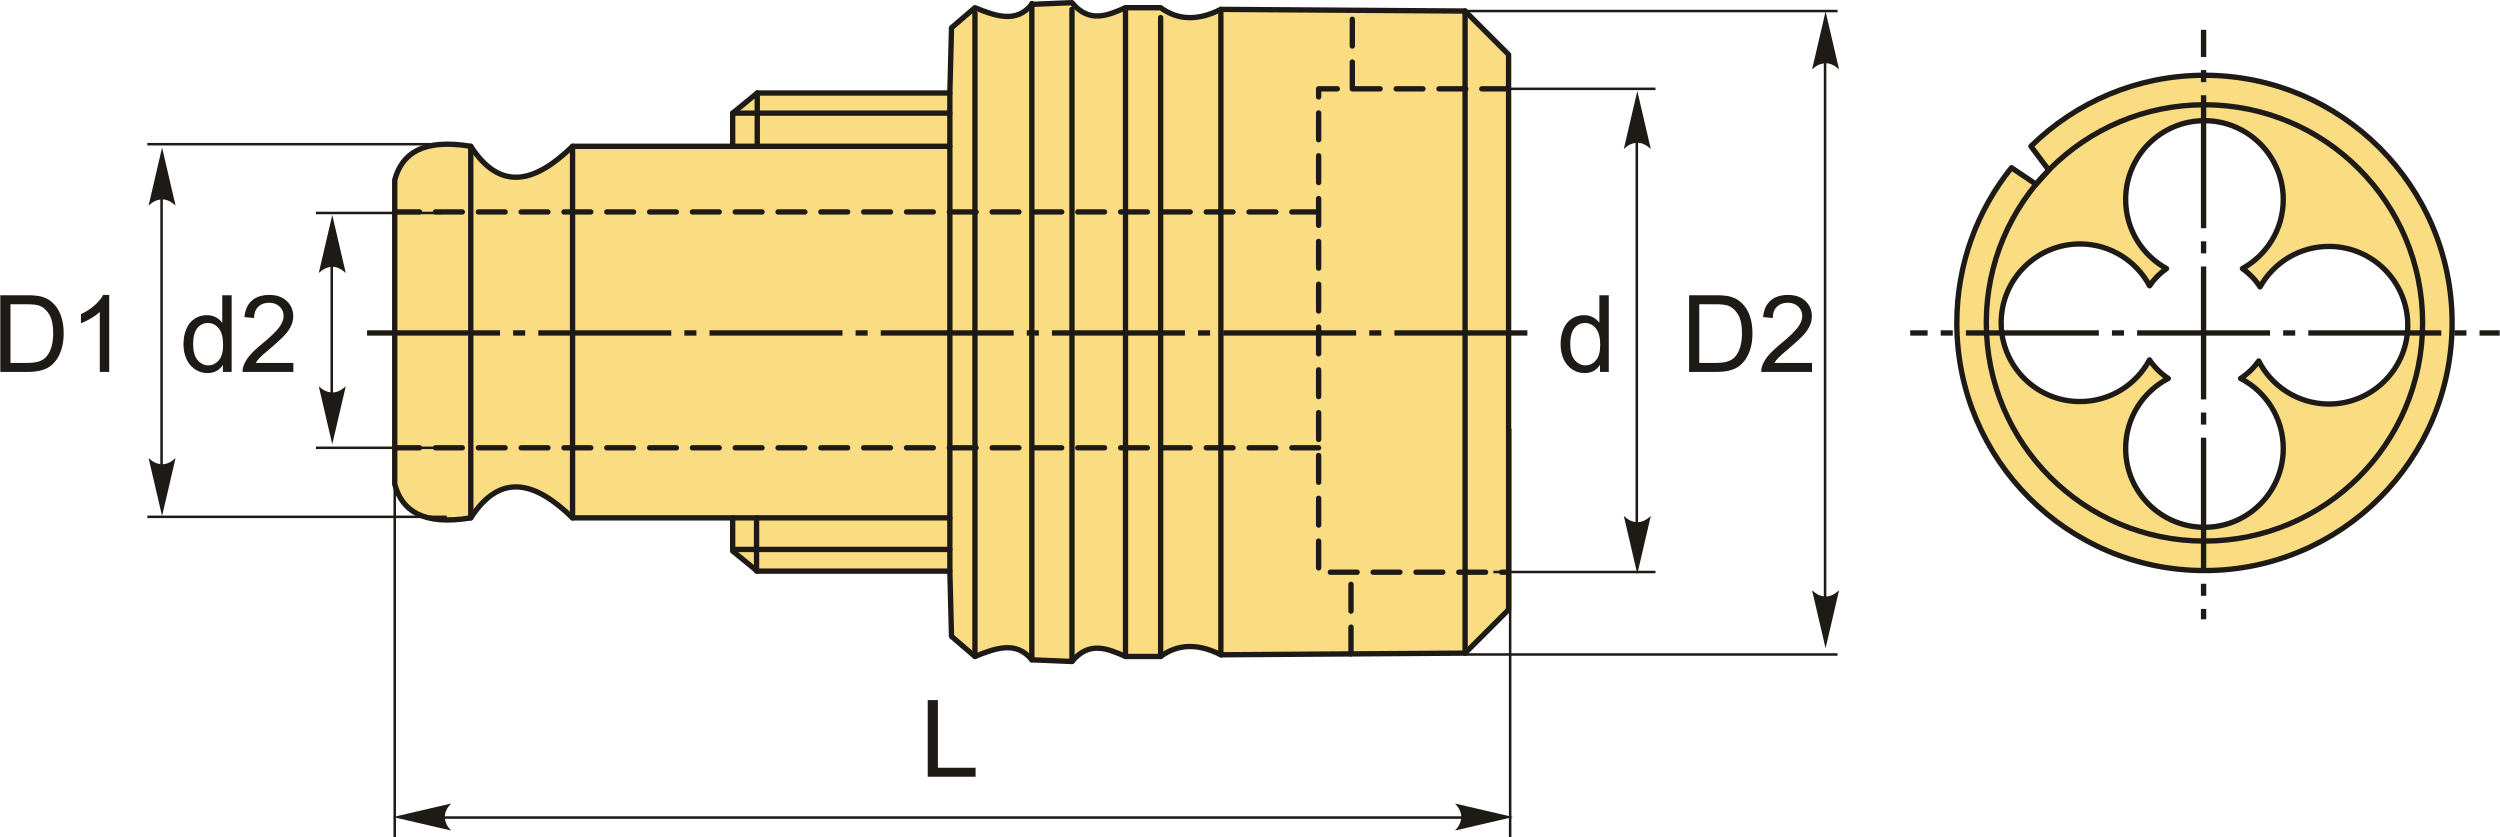 <?xml version="1.0" encoding="UTF-8"?>
<!DOCTYPE svg PUBLIC "-//W3C//DTD SVG 1.1//EN" "http://www.w3.org/Graphics/SVG/1.1/DTD/svg11.dtd">
<!-- Creator: CorelDRAW 2018 (64-Bit) -->
<svg xmlns="http://www.w3.org/2000/svg" xml:space="preserve" width="2335px" height="782px" version="1.1" style="shape-rendering:geometricPrecision; text-rendering:geometricPrecision; image-rendering:optimizeQuality; fill-rule:evenodd; clip-rule:evenodd"
viewBox="0 0 2335 782.19"
 xmlns:xlink="http://www.w3.org/1999/xlink">
 <defs>
  <style type="text/css">
   <![CDATA[
    .str1 {stroke:#1E1A16;stroke-width:5;stroke-miterlimit:22.926}
    .str3 {stroke:#1E1A16;stroke-width:2.36;stroke-miterlimit:22.926}
    .str0 {stroke:#1E1A16;stroke-width:5;stroke-linecap:round;stroke-linejoin:round;stroke-miterlimit:22.926}
    .str2 {stroke:#1E1A16;stroke-width:5;stroke-linecap:round;stroke-linejoin:round;stroke-miterlimit:22.926;stroke-dasharray:25 15}
    .fil1 {fill:none}
    .fil2 {fill:#1E1A16}
    .fil0 {fill:#FADC82}
    .fil3 {fill:#1E1A16;fill-rule:nonzero}
    .fil4 {fill:#1E1A16;fill-rule:nonzero}
   ]]>
  </style>
 </defs>
 <g id="Layer_x0020_1">
  <g id="_2046407600912">
   <g>
    <path class="fil0 str0" d="M2059.18 70.32c127.78,0 231.36,103.58 231.36,231.36 0,127.77 -103.58,231.35 -231.36,231.35 -127.77,0 -231.35,-103.58 -231.35,-231.35 0,-54.9 19.13,-105.32 51.07,-144.99l22.94 15.44 11.86 -13.19 -16.62 -22.32c41.74,-41 98.97,-66.3 162.1,-66.3zm33.77 283.24c23.67,12.24 39.85,36.94 39.85,65.43 0,40.66 -32.96,73.62 -73.62,73.62 -40.66,0 -73.62,-32.96 -73.62,-73.62 0,-28.49 16.18,-53.19 39.85,-65.43 -6.96,-4.54 -12.95,-10.44 -17.59,-17.33 -12.52,23.39 -37.3,39.2 -65.67,38.92 -40.66,-0.4 -73.29,-33.69 -72.89,-74.34 0.4,-40.66 33.69,-73.3 74.34,-72.9 27.92,0.28 52.05,16.06 64.31,39.08 4.25,-6.28 9.63,-11.73 15.84,-16.07 -22.77,-12.53 -38.19,-36.73 -38.19,-64.55 0,-40.66 32.96,-73.62 73.62,-73.62 40.66,0 73.62,32.96 73.62,73.62 0,27.82 -15.42,52.02 -38.18,64.55 6.54,4.58 12.17,10.39 16.52,17.1 12.71,-22.78 37.15,-38.08 65.07,-37.81 40.66,0.4 73.29,33.69 72.89,74.35 -0.4,40.66 -33.68,73.29 -74.34,72.89 -28.38,-0.28 -52.84,-16.58 -64.9,-40.22 -4.54,6.45 -10.28,12.01 -16.91,16.33z"/>
    <circle class="fil1 str1" cx="2059.18" cy="301.68" r="203.81"/>
   </g>
   <path class="fil0 str0" d="M1409.07 569.53l-40.63 40.63c-76.06,0.52 -152.11,1.04 -228.17,1.56 -21.2,-10.71 -39.99,-10.37 -56.26,1.57 -10.94,0 -21.88,0 -32.82,0 -17.01,-7.53 -34,-14.69 -50.01,4.69 -12.5,-0.53 -25.01,-1.05 -37.51,-1.57 -14.45,-17.98 -33.71,-10.99 -53.13,-3.12 -7.3,-6.26 -14.59,-12.51 -21.88,-18.76 -0.53,-20.31 -1.05,-40.63 -1.57,-60.95 -59.98,0 -119.95,0 -179.93,0 -7.66,-6.26 -15.31,-12.52 -22.97,-18.79 0,-10.33 0,-20.65 0,-30.98 -49.86,0 -99.72,0 -149.57,0 -34.74,-33.83 -67.26,-43.02 -95.09,0 -44.18,7.3 -64.3,-6.31 -71.05,-31.52l0 -284.11c6.75,-25.2 26.87,-38.81 71.05,-31.51 27.83,43.02 60.35,33.82 95.09,0 49.85,0 99.71,0 149.57,0 0,-10.33 0,-20.66 0,-30.99 7.66,-6.26 15.31,-12.52 22.97,-18.79 59.98,0 119.95,0 179.93,0 0.52,-20.31 1.04,-40.63 1.57,-60.95 7.29,-6.25 14.58,-12.5 21.88,-18.75 19.42,7.86 38.68,14.86 53.13,-3.13 12.5,-0.52 25.01,-1.04 37.51,-1.56 16.01,19.38 33,12.21 50.01,4.69 10.94,0 21.88,0 32.82,0 16.27,11.94 35.06,12.28 56.26,1.56 76.06,0.52 152.11,1.04 228.17,1.57l40.63 40.63 0 518.58z"/>
   <line class="fil1 str0" x1="439.53" y1="483.81" x2="439.53" y2= "136.67" />
   <line class="fil1 str0" x1="534.62" y1="483.81" x2="534.62" y2= "136.67" />
   <line class="fil1 str0" x1="887.09" y1="533.58" x2="887.09" y2= "86.89" />
   <line class="fil1 str0" x1="684.19" y1="136.67" x2="887.09" y2= "136.67" />
   <line class="fil1 str0" x1="707.16" y1="86.89" x2="707.16" y2= "136.67" />
   <line class="fil1 str0" x1="684.19" y1="105.68" x2="887.09" y2= "105.68" />
   <line class="fil1 str0" x1="684.19" y1="483.81" x2="887.09" y2= "483.81" />
   <line class="fil1 str0" x1="706.5" y1="483.81" x2="706.5" y2= "533.58" />
   <line class="fil1 str0" x1="887.09" y1="513.29" x2="684.19" y2= "513.29" />
   <line class="fil1 str0" x1="910.54" y1="613.29" x2="910.54" y2= "12.41" />
   <line class="fil1 str0" x1="963.67" y1="616.41" x2="963.67" y2= "3.28" />
   <line class="fil1 str0" x1="1001.18" y1="617.98" x2="1001.18" y2= "8.68" />
   <line class="fil1 str0" x1="1051.19" y1="613.29" x2="1051.19" y2= "7.19" />
   <line class="fil1 str0" x1="1084.01" y1="613.29" x2="1084.01" y2= "16.44" />
   <line class="fil1 str0" x1="1140.27" y1="611.72" x2="1140.27" y2= "8.78" />
   <line class="fil1 str0" x1="1368.44" y1="610.16" x2="1368.44" y2= "10.22" />
   <path class="fil1 str2" d="M1409.07 82.99l-177.46 0 0 451.59 177.46 0m-147.21 76.31l0 -76.31m1.23 -451.59l0 -73.39m-31.48 408.75l-863.13 0m863.13 -220.35l-863.13 0"/>
   <path id="ось.cdr" class="fil2" d="M490.37 308.55l-11.29 0 0 5 11.29 0 0 -5zm-147.73 0l124.2 0 0 5 -124.2 0 0 -5zm307.69 0l-11.28 0 0 5 11.28 0 0 -5zm-147.72 0l124.2 0 0 5 -124.2 0 0 -5zm307.68 0l-11.28 0 0 5 11.28 0 0 -5zm-147.72 0l124.2 0 0 5 -124.2 0 0 -5zm307.68 0l-11.28 0 0 5 11.28 0 0 -5zm-147.72 0l124.2 0 0 5 -124.2 0 0 -5zm307.68 0l-11.28 0 0 5 11.28 0 0 -5zm-147.72 0l124.2 0 0 5 -124.2 0 0 -5zm307.69 0l-11.29 0 0 5 11.29 0 0 -5zm-147.73 0l124.2 0 0 5 -124.2 0 0 -5zm159.97 0l124.2 0 0 5 -124.2 0 0 -5z"/>
   <path id="ось.cdr_0" class="fil2" d="M2335 308.55l0 5 -18.81 0 0 -5 18.81 0zm-550.73 5l0 -5 16.27 0 0 5 -16.27 0zm39.79 -5l-11.28 0 0 5 11.28 0 0 -5zm159.96 0l-11.28 0 0 5 11.28 0 0 -5zm-147.72 0l124.2 0 0 5 -124.2 0 0 -5zm307.68 0l-11.28 0 0 5 11.28 0 0 -5zm-147.72 0l124.2 0 0 5 -124.2 0 0 -5zm307.69 0l-11.28 0 0 5 11.28 0 0 -5zm-147.72 0l124.19 0 0 5 -124.19 0 0 -5z"/>
   <path id="ось.cdr_1" class="fil2" d="M2055.87 27.84l4.99 0 0 25.38 -4.99 0 0 -25.38zm4.99 550.74l-4.99 0 0 -9.71 4.99 0 0 9.71zm0 -501.83l0 -11.29 -4.99 0 0 11.29 4.99 0zm0 159.96l0 -11.28 -4.99 0 0 11.28 4.99 0zm0 -147.72l0 124.2 -4.99 0 0 -124.2 4.99 0zm0 307.68l0 -11.28 -4.99 0 0 11.28 4.99 0zm0 -147.72l0 124.2 -4.99 0 0 -124.2 4.99 0zm0 307.68l0 -11.28 -4.99 0 0 11.28 4.99 0zm0 -147.72l0 124.2 -4.99 0 0 -124.2 4.99 0z"/>
   <path class="fil3" d="M207.94 347.45l0 -6.59c-3.28,5.12 -8.12,7.69 -14.5,7.69 -4.14,0 -7.94,-1.14 -11.39,-3.42 -3.46,-2.27 -6.15,-5.45 -8.06,-9.52 -1.91,-4.08 -2.86,-8.77 -2.86,-14.07 0,-5.17 0.87,-9.85 2.59,-14.07 1.73,-4.2 4.32,-7.43 7.77,-9.67 3.43,-2.25 7.3,-3.37 11.55,-3.37 3.13,0 5.92,0.67 8.35,1.99 2.43,1.32 4.42,3.05 5.95,5.17l0 -25.76 8.8 0 0 71.62 -8.2 0zm-27.8 -25.89c0,6.63 1.4,11.58 4.21,14.87 2.8,3.28 6.12,4.91 9.94,4.91 3.85,0 7.12,-1.56 9.82,-4.7 2.68,-3.13 4.03,-7.91 4.03,-14.35 0,-7.07 -1.36,-12.27 -4.12,-15.59 -2.73,-3.31 -6.11,-4.96 -10.13,-4.96 -3.92,0 -7.19,1.58 -9.82,4.76 -2.62,3.19 -3.93,8.21 -3.93,15.06z"/>
   <path id="1" class="fil3" d="M273.77 339.04l0 8.41 -47.41 0c-0.06,-2.12 0.29,-4.16 1.04,-6.12 1.21,-3.22 3.16,-6.4 5.85,-9.52 2.68,-3.12 6.52,-6.72 11.5,-10.8 7.75,-6.39 13.02,-11.44 15.77,-15.17 2.77,-3.74 4.15,-7.27 4.15,-10.6 0,-3.49 -1.25,-6.42 -3.75,-8.82 -2.5,-2.39 -5.77,-3.59 -9.78,-3.59 -4.26,0 -7.66,1.27 -10.21,3.8 -2.55,2.52 -3.83,6.02 -3.86,10.51l-9.01 -0.9c0.62,-6.74 2.95,-11.87 6.99,-15.41 4.05,-3.53 9.47,-5.3 16.28,-5.3 6.87,0 12.32,1.9 16.32,5.72 4.02,3.82 6.02,8.55 6.02,14.19 0,2.86 -0.58,5.68 -1.76,8.45 -1.17,2.78 -3.12,5.7 -5.84,8.77 -2.73,3.05 -7.25,7.26 -13.55,12.6 -5.29,4.43 -8.69,7.43 -10.19,9.02 -1.5,1.58 -2.73,3.16 -3.71,4.76l35.15 0z"/>
   <line class="fil1 str3" x1="411.84" y1="198.97" x2="294.85" y2= "198.97" />
   <line class="fil1 str3" x1="411.84" y1="418.35" x2="294.85" y2= "418.35" />
   <line class="fil1 str3" x1="309.65" y1="220.78" x2="309.65" y2= "398.44" />
   <path id="стрелка.cdr" class="fil4" d="M310.13 200.84l12.6 54.19c-3.9,-3.54 -8.21,-5.91 -12.59,-5.74 -4.65,0.2 -8.16,1.69 -12.62,5.74l12.61 -54.19z"/>
   <path id="стрелка.cdr_2" class="fil4" d="M310.13 415.07l12.6 -54.19c-3.9,3.54 -8.21,5.91 -12.59,5.74 -4.65,-0.2 -8.16,-1.69 -12.62,-5.74l12.61 54.19z"/>
   <path class="fil3" d="M0 347.45l0 -71.62 24.67 0c5.57,0 9.82,0.34 12.75,1.02 4.11,0.95 7.61,2.67 10.51,5.13 3.78,3.2 6.6,7.27 8.46,12.24 1.89,4.97 2.82,10.65 2.82,17.04 0,5.43 -0.63,10.25 -1.9,14.45 -1.26,4.2 -2.9,7.68 -4.88,10.43 -2,2.75 -4.17,4.92 -6.54,6.49 -2.35,1.58 -5.2,2.78 -8.53,3.6 -3.35,0.82 -7.19,1.22 -11.52,1.22l-25.84 0zm9.5 -8.41l15.27 0c4.72,0 8.42,-0.43 11.1,-1.31 2.69,-0.89 4.82,-2.12 6.42,-3.72 2.24,-2.25 3.99,-5.28 5.24,-9.08 1.25,-3.81 1.88,-8.41 1.88,-13.82 0,-7.51 -1.23,-13.27 -3.68,-17.31 -2.45,-4.03 -5.44,-6.73 -8.95,-8.1 -2.54,-0.98 -6.62,-1.47 -12.26,-1.47l-15.02 0 0 54.81z"/>
   <path id="1" class="fil3" d="M101.74 347.45l-8.8 0 0 -56.05c-2.12,2.04 -4.9,4.05 -8.34,6.07 -3.43,2.02 -6.53,3.53 -9.27,4.53l0 -8.5c4.92,-2.3 9.22,-5.1 12.91,-8.4 3.68,-3.28 6.3,-6.47 7.83,-9.57l5.67 0 0 71.92z"/>
   <line class="fil1 str3" x1="150.66" y1="175.29" x2="150.66" y2= "443.93" />
   <path id="стрелка.cdr_3" class="fil4" d="M151.13 137.86l12.6 54.2c-3.89,-3.55 -8.21,-5.92 -12.58,-5.74 -4.66,0.2 -8.17,1.68 -12.62,5.74l12.6 -54.2z"/>
   <path id="стрелка.cdr_4" class="fil4" d="M151.13 482.14l12.6 -54.2c-3.89,3.55 -8.21,5.92 -12.58,5.74 -4.66,-0.2 -8.17,-1.68 -12.62,-5.74l12.6 54.2z"/>
   <line class="fil1 str3" x1="417.12" y1="134.71" x2="137.37" y2= "134.71" />
   <line class="fil1 str3" x1="417.12" y1="482.85" x2="137.37" y2= "482.85" />
   <path class="fil3" d="M1494.48 347.45l0 -6.59c-3.28,5.12 -8.12,7.69 -14.5,7.69 -4.13,0 -7.93,-1.14 -11.38,-3.42 -3.47,-2.27 -6.16,-5.45 -8.07,-9.52 -1.9,-4.08 -2.85,-8.77 -2.85,-14.07 0,-5.17 0.86,-9.85 2.58,-14.07 1.73,-4.2 4.32,-7.43 7.77,-9.67 3.43,-2.25 7.3,-3.37 11.55,-3.37 3.13,0 5.92,0.67 8.35,1.99 2.44,1.32 4.42,3.05 5.95,5.17l0 -25.76 8.8 0 0 71.62 -8.2 0zm-27.8 -25.89c0,6.63 1.4,11.58 4.22,14.87 2.8,3.28 6.11,4.91 9.93,4.91 3.85,0 7.12,-1.56 9.82,-4.7 2.68,-3.13 4.03,-7.91 4.03,-14.35 0,-7.07 -1.36,-12.27 -4.11,-15.59 -2.74,-3.31 -6.12,-4.96 -10.14,-4.96 -3.92,0 -7.18,1.58 -9.82,4.76 -2.62,3.19 -3.93,8.21 -3.93,15.06z"/>
   <line class="fil1 str3" x1="1528.86" y1="118.61" x2="1528.86" y2= "500.61" />
   <path id="стрелка.cdr_5" class="fil4" d="M1529.33 84.95l12.6 54.2c-3.89,-3.54 -8.21,-5.91 -12.58,-5.74 -4.66,0.2 -8.17,1.68 -12.62,5.74l12.6 -54.2z"/>
   <path id="стрелка.cdr_6" class="fil4" d="M1529.33 536.24l12.6 -54.19c-3.89,3.54 -8.21,5.91 -12.58,5.74 -4.66,-0.2 -8.17,-1.68 -12.62,-5.74l12.6 54.19z"/>
   <line class="fil1 str3" x1="1394.9" y1="82.99" x2="1546.3" y2= "82.99" />
   <line class="fil1 str3" x1="1394.9" y1="534.38" x2="1546.3" y2= "534.38" />
   <path class="fil3" d="M1577.71 347.45l0 -71.62 24.68 0c5.56,0 9.81,0.34 12.75,1.02 4.1,0.95 7.6,2.67 10.5,5.13 3.78,3.2 6.6,7.27 8.47,12.24 1.88,4.97 2.82,10.65 2.82,17.04 0,5.43 -0.64,10.25 -1.9,14.45 -1.27,4.2 -2.91,7.68 -4.89,10.43 -2,2.75 -4.17,4.92 -6.53,6.49 -2.35,1.58 -5.2,2.78 -8.54,3.6 -3.35,0.82 -7.18,1.22 -11.52,1.22l-25.84 0zm9.51 -8.41l15.27 0c4.71,0 8.41,-0.43 11.1,-1.31 2.68,-0.89 4.82,-2.12 6.41,-3.72 2.24,-2.25 3.99,-5.28 5.24,-9.08 1.25,-3.81 1.88,-8.41 1.88,-13.82 0,-7.51 -1.23,-13.27 -3.68,-17.31 -2.45,-4.03 -5.44,-6.73 -8.95,-8.1 -2.54,-0.98 -6.62,-1.47 -12.25,-1.47l-15.02 0 0 54.81z"/>
   <path id="1" class="fil3" d="M1692.55 339.04l0 8.41 -47.41 0c-0.06,-2.12 0.29,-4.16 1.04,-6.12 1.21,-3.22 3.16,-6.4 5.85,-9.52 2.68,-3.12 6.52,-6.72 11.5,-10.8 7.75,-6.39 13.02,-11.44 15.77,-15.17 2.77,-3.74 4.15,-7.27 4.15,-10.6 0,-3.49 -1.25,-6.42 -3.75,-8.82 -2.5,-2.39 -5.77,-3.59 -9.78,-3.59 -4.26,0 -7.65,1.27 -10.21,3.8 -2.55,2.52 -3.83,6.02 -3.86,10.51l-9.01 -0.9c0.62,-6.74 2.95,-11.87 6.99,-15.41 4.05,-3.53 9.47,-5.3 16.29,-5.3 6.86,0 12.32,1.9 16.32,5.72 4.01,3.82 6.01,8.55 6.01,14.19 0,2.86 -0.58,5.68 -1.76,8.45 -1.17,2.78 -3.12,5.7 -5.84,8.77 -2.73,3.05 -7.25,7.26 -13.55,12.6 -5.28,4.43 -8.69,7.43 -10.19,9.02 -1.5,1.58 -2.73,3.16 -3.71,4.76l35.15 0z"/>
   <line class="fil1 str3" x1="1704.74" y1="41.83" x2="1704.74" y2= "577.39" />
   <path id="стрелка.cdr_7" class="fil4" d="M1705.22 10.65l12.6 54.19c-3.9,-3.54 -8.22,-5.91 -12.59,-5.73 -4.65,0.19 -8.16,1.68 -12.62,5.73l12.61 -54.19z"/>
   <path id="стрелка.cdr_8" class="fil4" d="M1705.22 605.67l12.6 -54.19c-3.9,3.54 -8.22,5.91 -12.59,5.74 -4.65,-0.2 -8.16,-1.68 -12.62,-5.74l12.61 54.19z"/>
   <line class="fil1 str3" x1="1368.44" y1="10.32" x2="1716.39" y2= "10.32" />
   <line class="fil1 str3" x1="1368.44" y1="611.44" x2="1716.39" y2= "611.44" />
   <polygon class="fil3" points="866.42,725.65 866.42,654.04 875.92,654.04 875.92,717.25 911.13,717.25 911.13,725.65 "/>
   <line class="fil1 str3" x1="379.72" y1="763.78" x2="1379.47" y2= "763.78" />
   <path id="стрелка.cdr_9" class="fil4" d="M366.84 763.3l54.2 -12.6c-3.55,3.89 -5.92,8.21 -5.74,12.59 0.2,4.65 1.68,8.16 5.74,12.61l-54.2 -12.6z"/>
   <path id="стрелка.cdr_10" class="fil4" d="M1413.3 763.3l-54.2 -12.6c3.55,3.89 5.92,8.21 5.74,12.59 -0.2,4.65 -1.68,8.16 -5.74,12.61l54.2 -12.6z"/>
   <line class="fil1 str3" x1="368.48" y1="400.46" x2="368.48" y2= "782.19" />
   <line class="fil1 str3" x1="1410.54" y1="400.46" x2="1410.54" y2= "782.19" />
  </g>
 </g>
</svg>
